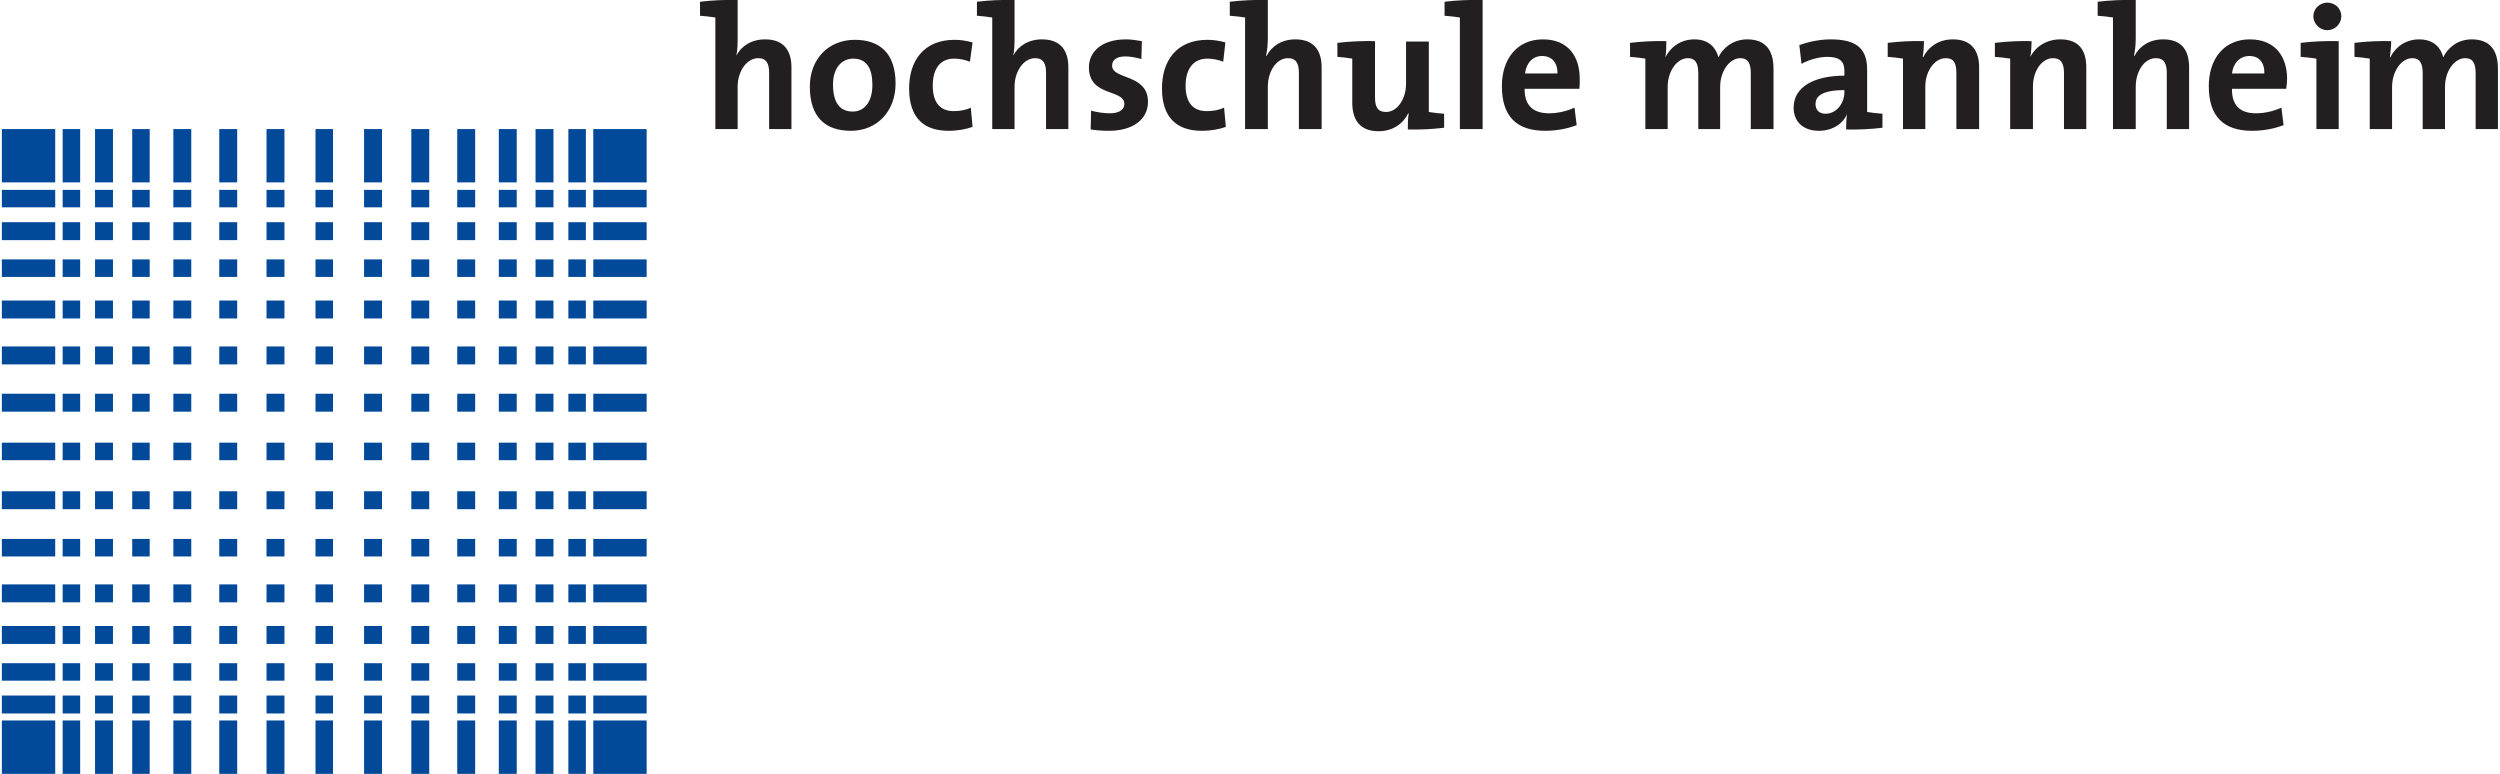 <?xml version="1.0" encoding="UTF-8"?>
<svg xmlns:svg="http://www.w3.org/2000/svg" xmlns="http://www.w3.org/2000/svg" width="1024" height="317" viewBox="0 0 178.327 55.287" id="svg3336">
  <defs id="defs3338"></defs>
  <g transform="translate(-241.235,-646.215)" id="layer1">
    <path d="M 0,9.219 L 0,13.031 L 3.812,13.031 L 3.812,9.219 L 0,9.219 z M 4.344,9.219 L 4.344,13.031 L 5.594,13.031 L 5.594,9.219 L 4.344,9.219 z M 6.656,9.219 L 6.656,13.031 L 7.938,13.031 L 7.938,9.219 L 6.656,9.219 z M 9.312,9.219 L 9.312,13.031 L 10.562,13.031 L 10.562,9.219 L 9.312,9.219 z M 12.25,9.219 L 12.25,13.031 L 13.531,13.031 L 13.531,9.219 L 12.25,9.219 z M 15.531,9.219 L 15.531,13.031 L 16.812,13.031 L 16.812,9.219 L 15.531,9.219 z M 18.906,9.219 L 18.906,13.031 L 20.188,13.031 L 20.188,9.219 L 18.906,9.219 z M 22.406,9.219 L 22.406,13.031 L 23.656,13.031 L 23.656,9.219 L 22.406,9.219 z M 25.875,9.219 L 25.875,13.031 L 27.156,13.031 L 27.156,9.219 L 25.875,9.219 z M 29.25,9.219 L 29.25,13.031 L 30.531,13.031 L 30.531,9.219 L 29.25,9.219 z M 32.531,9.219 L 32.531,13.031 L 33.812,13.031 L 33.812,9.219 L 32.531,9.219 z M 35.5,9.219 L 35.5,13.031 L 36.781,13.031 L 36.781,9.219 L 35.5,9.219 z M 38.125,9.219 L 38.125,13.031 L 39.406,13.031 L 39.406,9.219 L 38.125,9.219 z M 40.469,9.219 L 40.469,13.031 L 41.719,13.031 L 41.719,9.219 L 40.469,9.219 z M 42.25,9.219 L 42.25,13.031 L 46.062,13.031 L 46.062,9.219 L 42.25,9.219 z M 0,13.562 L 0,14.812 L 3.812,14.812 L 3.812,13.562 L 0,13.562 z M 4.344,13.562 L 4.344,14.812 L 5.594,14.812 L 5.594,13.562 L 4.344,13.562 z M 6.656,13.562 L 6.656,14.812 L 7.938,14.812 L 7.938,13.562 L 6.656,13.562 z M 9.312,13.562 L 9.312,14.812 L 10.562,14.812 L 10.562,13.562 L 9.312,13.562 z M 12.25,13.562 L 12.25,14.812 L 13.531,14.812 L 13.531,13.562 L 12.25,13.562 z M 15.531,13.562 L 15.531,14.812 L 16.812,14.812 L 16.812,13.562 L 15.531,13.562 z M 18.906,13.562 L 18.906,14.812 L 20.188,14.812 L 20.188,13.562 L 18.906,13.562 z M 22.406,13.562 L 22.406,14.812 L 23.656,14.812 L 23.656,13.562 L 22.406,13.562 z M 25.875,13.562 L 25.875,14.812 L 27.156,14.812 L 27.156,13.562 L 25.875,13.562 z M 29.25,13.562 L 29.25,14.812 L 30.531,14.812 L 30.531,13.562 L 29.25,13.562 z M 32.531,13.562 L 32.531,14.812 L 33.812,14.812 L 33.812,13.562 L 32.531,13.562 z M 35.5,13.562 L 35.5,14.812 L 36.781,14.812 L 36.781,13.562 L 35.5,13.562 z M 38.125,13.562 L 38.125,14.812 L 39.406,14.812 L 39.406,13.562 L 38.125,13.562 z M 40.469,13.562 L 40.469,14.812 L 41.719,14.812 L 41.719,13.562 L 40.469,13.562 z M 42.25,13.562 L 42.25,14.812 L 46.062,14.812 L 46.062,13.562 L 42.25,13.562 z M 0,15.875 L 0,17.156 L 3.812,17.156 L 3.812,15.875 L 0,15.875 z M 4.344,15.875 L 4.344,17.156 L 5.594,17.156 L 5.594,15.875 L 4.344,15.875 z M 6.656,15.875 L 6.656,17.156 L 7.938,17.156 L 7.938,15.875 L 6.656,15.875 z M 9.312,15.875 L 9.312,17.156 L 10.562,17.156 L 10.562,15.875 L 9.312,15.875 z M 12.25,15.875 L 12.25,17.156 L 13.531,17.156 L 13.531,15.875 L 12.25,15.875 z M 15.531,15.875 L 15.531,17.156 L 16.812,17.156 L 16.812,15.875 L 15.531,15.875 z M 18.906,15.875 L 18.906,17.156 L 20.188,17.156 L 20.188,15.875 L 18.906,15.875 z M 22.406,15.875 L 22.406,17.156 L 23.656,17.156 L 23.656,15.875 L 22.406,15.875 z M 25.875,15.875 L 25.875,17.156 L 27.156,17.156 L 27.156,15.875 L 25.875,15.875 z M 29.25,15.875 L 29.25,17.156 L 30.531,17.156 L 30.531,15.875 L 29.25,15.875 z M 32.531,15.875 L 32.531,17.156 L 33.812,17.156 L 33.812,15.875 L 32.531,15.875 z M 35.5,15.875 L 35.5,17.156 L 36.781,17.156 L 36.781,15.875 L 35.5,15.875 z M 38.125,15.875 L 38.125,17.156 L 39.406,17.156 L 39.406,15.875 L 38.125,15.875 z M 40.469,15.875 L 40.469,17.156 L 41.719,17.156 L 41.719,15.875 L 40.469,15.875 z M 42.25,15.875 L 42.25,17.156 L 46.062,17.156 L 46.062,15.875 L 42.25,15.875 z M 0,18.531 L 0,19.781 L 3.812,19.781 L 3.812,18.531 L 0,18.531 z M 4.344,18.531 L 4.344,19.781 L 5.594,19.781 L 5.594,18.531 L 4.344,18.531 z M 6.656,18.531 L 6.656,19.781 L 7.938,19.781 L 7.938,18.531 L 6.656,18.531 z M 9.312,18.531 L 9.312,19.781 L 10.562,19.781 L 10.562,18.531 L 9.312,18.531 z M 12.25,18.531 L 12.25,19.781 L 13.531,19.781 L 13.531,18.531 L 12.25,18.531 z M 15.531,18.531 L 15.531,19.781 L 16.812,19.781 L 16.812,18.531 L 15.531,18.531 z M 18.906,18.531 L 18.906,19.781 L 20.188,19.781 L 20.188,18.531 L 18.906,18.531 z M 22.406,18.531 L 22.406,19.781 L 23.656,19.781 L 23.656,18.531 L 22.406,18.531 z M 25.875,18.531 L 25.875,19.781 L 27.156,19.781 L 27.156,18.531 L 25.875,18.531 z M 29.25,18.531 L 29.25,19.781 L 30.531,19.781 L 30.531,18.531 L 29.25,18.531 z M 32.531,18.531 L 32.531,19.781 L 33.812,19.781 L 33.812,18.531 L 32.531,18.531 z M 35.5,18.531 L 35.5,19.781 L 36.781,19.781 L 36.781,18.531 L 35.5,18.531 z M 38.125,18.531 L 38.125,19.781 L 39.406,19.781 L 39.406,18.531 L 38.125,18.531 z M 40.469,18.531 L 40.469,19.781 L 41.719,19.781 L 41.719,18.531 L 40.469,18.531 z M 42.25,18.531 L 42.25,19.781 L 46.062,19.781 L 46.062,18.531 L 42.25,18.531 z M 0,21.469 L 0,22.75 L 3.812,22.75 L 3.812,21.469 L 0,21.469 z M 4.344,21.469 L 4.344,22.75 L 5.594,22.75 L 5.594,21.469 L 4.344,21.469 z M 6.656,21.469 L 6.656,22.75 L 7.938,22.75 L 7.938,21.469 L 6.656,21.469 z M 9.312,21.469 L 9.312,22.75 L 10.562,22.75 L 10.562,21.469 L 9.312,21.469 z M 12.25,21.469 L 12.25,22.75 L 13.531,22.75 L 13.531,21.469 L 12.25,21.469 z M 15.531,21.469 L 15.531,22.75 L 16.812,22.75 L 16.812,21.469 L 15.531,21.469 z M 18.906,21.469 L 18.906,22.75 L 20.188,22.75 L 20.188,21.469 L 18.906,21.469 z M 22.406,21.469 L 22.406,22.75 L 23.656,22.75 L 23.656,21.469 L 22.406,21.469 z M 25.875,21.469 L 25.875,22.75 L 27.156,22.75 L 27.156,21.469 L 25.875,21.469 z M 29.25,21.469 L 29.25,22.75 L 30.531,22.75 L 30.531,21.469 L 29.25,21.469 z M 32.531,21.469 L 32.531,22.75 L 33.812,22.75 L 33.812,21.469 L 32.531,21.469 z M 35.5,21.469 L 35.5,22.75 L 36.781,22.75 L 36.781,21.469 L 35.5,21.469 z M 38.125,21.469 L 38.125,22.75 L 39.406,22.75 L 39.406,21.469 L 38.125,21.469 z M 40.469,21.469 L 40.469,22.75 L 41.719,22.75 L 41.719,21.469 L 40.469,21.469 z M 42.25,21.469 L 42.25,22.75 L 46.062,22.75 L 46.062,21.469 L 42.25,21.469 z M 0,24.75 L 0,26.031 L 3.812,26.031 L 3.812,24.75 L 0,24.75 z M 4.344,24.75 L 4.344,26.031 L 5.594,26.031 L 5.594,24.75 L 4.344,24.75 z M 6.656,24.75 L 6.656,26.031 L 7.938,26.031 L 7.938,24.75 L 6.656,24.75 z M 9.312,24.75 L 9.312,26.031 L 10.562,26.031 L 10.562,24.75 L 9.312,24.75 z M 12.25,24.75 L 12.25,26.031 L 13.531,26.031 L 13.531,24.75 L 12.25,24.75 z M 15.531,24.75 L 15.531,26.031 L 16.812,26.031 L 16.812,24.75 L 15.531,24.75 z M 18.906,24.75 L 18.906,26.031 L 20.188,26.031 L 20.188,24.75 L 18.906,24.75 z M 22.406,24.75 L 22.406,26.031 L 23.656,26.031 L 23.656,24.75 L 22.406,24.75 z M 25.875,24.75 L 25.875,26.031 L 27.156,26.031 L 27.156,24.75 L 25.875,24.75 z M 29.25,24.75 L 29.25,26.031 L 30.531,26.031 L 30.531,24.75 L 29.25,24.75 z M 32.531,24.75 L 32.531,26.031 L 33.812,26.031 L 33.812,24.75 L 32.531,24.75 z M 35.5,24.75 L 35.5,26.031 L 36.781,26.031 L 36.781,24.75 L 35.5,24.75 z M 38.125,24.75 L 38.125,26.031 L 39.406,26.031 L 39.406,24.75 L 38.125,24.75 z M 40.469,24.75 L 40.469,26.031 L 41.719,26.031 L 41.719,24.75 L 40.469,24.75 z M 42.25,24.75 L 42.25,26.031 L 46.062,26.031 L 46.062,24.75 L 42.25,24.75 z M 0,28.125 L 0,29.406 L 3.812,29.406 L 3.812,28.125 L 0,28.125 z M 4.344,28.125 L 4.344,29.406 L 5.594,29.406 L 5.594,28.125 L 4.344,28.125 z M 6.656,28.125 L 6.656,29.406 L 7.938,29.406 L 7.938,28.125 L 6.656,28.125 z M 9.312,28.125 L 9.312,29.406 L 10.562,29.406 L 10.562,28.125 L 9.312,28.125 z M 12.25,28.125 L 12.25,29.406 L 13.531,29.406 L 13.531,28.125 L 12.25,28.125 z M 15.531,28.125 L 15.531,29.406 L 16.812,29.406 L 16.812,28.125 L 15.531,28.125 z M 18.906,28.125 L 18.906,29.406 L 20.188,29.406 L 20.188,28.125 L 18.906,28.125 z M 22.406,28.125 L 22.406,29.406 L 23.656,29.406 L 23.656,28.125 L 22.406,28.125 z M 25.875,28.125 L 25.875,29.406 L 27.156,29.406 L 27.156,28.125 L 25.875,28.125 z M 29.25,28.125 L 29.25,29.406 L 30.531,29.406 L 30.531,28.125 L 29.25,28.125 z M 32.531,28.125 L 32.531,29.406 L 33.812,29.406 L 33.812,28.125 L 32.531,28.125 z M 35.5,28.125 L 35.5,29.406 L 36.781,29.406 L 36.781,28.125 L 35.5,28.125 z M 38.125,28.125 L 38.125,29.406 L 39.406,29.406 L 39.406,28.125 L 38.125,28.125 z M 40.469,28.125 L 40.469,29.406 L 41.719,29.406 L 41.719,28.125 L 40.469,28.125 z M 42.25,28.125 L 42.25,29.406 L 46.062,29.406 L 46.062,28.125 L 42.25,28.125 z M 0,31.625 L 0,32.875 L 3.812,32.875 L 3.812,31.625 L 0,31.625 z M 4.344,31.625 L 4.344,32.875 L 5.594,32.875 L 5.594,31.625 L 4.344,31.625 z M 6.656,31.625 L 6.656,32.875 L 7.938,32.875 L 7.938,31.625 L 6.656,31.625 z M 9.312,31.625 L 9.312,32.875 L 10.562,32.875 L 10.562,31.625 L 9.312,31.625 z M 12.25,31.625 L 12.25,32.875 L 13.531,32.875 L 13.531,31.625 L 12.25,31.625 z M 15.531,31.625 L 15.531,32.875 L 16.812,32.875 L 16.812,31.625 L 15.531,31.625 z M 18.906,31.625 L 18.906,32.875 L 20.188,32.875 L 20.188,31.625 L 18.906,31.625 z M 22.406,31.625 L 22.406,32.875 L 23.656,32.875 L 23.656,31.625 L 22.406,31.625 z M 25.875,31.625 L 25.875,32.875 L 27.156,32.875 L 27.156,31.625 L 25.875,31.625 z M 29.25,31.625 L 29.25,32.875 L 30.531,32.875 L 30.531,31.625 L 29.25,31.625 z M 32.531,31.625 L 32.531,32.875 L 33.812,32.875 L 33.812,31.625 L 32.531,31.625 z M 35.5,31.625 L 35.5,32.875 L 36.781,32.875 L 36.781,31.625 L 35.5,31.625 z M 38.125,31.625 L 38.125,32.875 L 39.406,32.875 L 39.406,31.625 L 38.125,31.625 z M 40.469,31.625 L 40.469,32.875 L 41.719,32.875 L 41.719,31.625 L 40.469,31.625 z M 42.25,31.625 L 42.25,32.875 L 46.062,32.875 L 46.062,31.625 L 42.25,31.625 z M 0,35.094 L 0,36.375 L 3.812,36.375 L 3.812,35.094 L 0,35.094 z M 4.344,35.094 L 4.344,36.375 L 5.594,36.375 L 5.594,35.094 L 4.344,35.094 z M 6.656,35.094 L 6.656,36.375 L 7.938,36.375 L 7.938,35.094 L 6.656,35.094 z M 9.312,35.094 L 9.312,36.375 L 10.562,36.375 L 10.562,35.094 L 9.312,35.094 z M 12.25,35.094 L 12.25,36.375 L 13.531,36.375 L 13.531,35.094 L 12.25,35.094 z M 15.531,35.094 L 15.531,36.375 L 16.812,36.375 L 16.812,35.094 L 15.531,35.094 z M 18.906,35.094 L 18.906,36.375 L 20.188,36.375 L 20.188,35.094 L 18.906,35.094 z M 22.406,35.094 L 22.406,36.375 L 23.656,36.375 L 23.656,35.094 L 22.406,35.094 z M 25.875,35.094 L 25.875,36.375 L 27.156,36.375 L 27.156,35.094 L 25.875,35.094 z M 29.25,35.094 L 29.25,36.375 L 30.531,36.375 L 30.531,35.094 L 29.25,35.094 z M 32.531,35.094 L 32.531,36.375 L 33.812,36.375 L 33.812,35.094 L 32.531,35.094 z M 35.5,35.094 L 35.5,36.375 L 36.781,36.375 L 36.781,35.094 L 35.5,35.094 z M 38.125,35.094 L 38.125,36.375 L 39.406,36.375 L 39.406,35.094 L 38.125,35.094 z M 40.469,35.094 L 40.469,36.375 L 41.719,36.375 L 41.719,35.094 L 40.469,35.094 z M 42.25,35.094 L 42.25,36.375 L 46.062,36.375 L 46.062,35.094 L 42.25,35.094 z M 0,38.5 L 0,39.75 L 3.812,39.75 L 3.812,38.5 L 0,38.5 z M 4.344,38.5 L 4.344,39.75 L 5.594,39.75 L 5.594,38.5 L 4.344,38.5 z M 6.656,38.5 L 6.656,39.75 L 7.938,39.75 L 7.938,38.5 L 6.656,38.5 z M 9.312,38.5 L 9.312,39.75 L 10.562,39.75 L 10.562,38.5 L 9.312,38.5 z M 12.25,38.5 L 12.25,39.75 L 13.531,39.75 L 13.531,38.5 L 12.25,38.5 z M 15.531,38.5 L 15.531,39.75 L 16.812,39.75 L 16.812,38.5 L 15.531,38.5 z M 18.906,38.5 L 18.906,39.75 L 20.188,39.75 L 20.188,38.5 L 18.906,38.5 z M 22.406,38.5 L 22.406,39.75 L 23.656,39.75 L 23.656,38.5 L 22.406,38.5 z M 25.875,38.5 L 25.875,39.75 L 27.156,39.75 L 27.156,38.5 L 25.875,38.5 z M 29.25,38.5 L 29.25,39.75 L 30.531,39.75 L 30.531,38.5 L 29.25,38.5 z M 32.531,38.5 L 32.531,39.75 L 33.812,39.75 L 33.812,38.5 L 32.531,38.5 z M 35.5,38.5 L 35.5,39.75 L 36.781,39.75 L 36.781,38.5 L 35.5,38.5 z M 38.125,38.5 L 38.125,39.75 L 39.406,39.75 L 39.406,38.5 L 38.125,38.5 z M 40.469,38.5 L 40.469,39.75 L 41.719,39.75 L 41.719,38.5 L 40.469,38.5 z M 42.25,38.5 L 42.25,39.75 L 46.062,39.75 L 46.062,38.5 L 42.25,38.5 z M 0,41.75 L 0,43.031 L 3.812,43.031 L 3.812,41.75 L 0,41.75 z M 4.344,41.75 L 4.344,43.031 L 5.594,43.031 L 5.594,41.75 L 4.344,41.75 z M 6.656,41.75 L 6.656,43.031 L 7.938,43.031 L 7.938,41.75 L 6.656,41.75 z M 9.312,41.75 L 9.312,43.031 L 10.562,43.031 L 10.562,41.75 L 9.312,41.75 z M 12.25,41.75 L 12.25,43.031 L 13.531,43.031 L 13.531,41.75 L 12.25,41.75 z M 15.531,41.75 L 15.531,43.031 L 16.812,43.031 L 16.812,41.75 L 15.531,41.75 z M 18.906,41.75 L 18.906,43.031 L 20.188,43.031 L 20.188,41.75 L 18.906,41.75 z M 22.406,41.75 L 22.406,43.031 L 23.656,43.031 L 23.656,41.75 L 22.406,41.75 z M 25.875,41.75 L 25.875,43.031 L 27.156,43.031 L 27.156,41.75 L 25.875,41.75 z M 29.25,41.75 L 29.25,43.031 L 30.531,43.031 L 30.531,41.75 L 29.25,41.75 z M 32.531,41.75 L 32.531,43.031 L 33.812,43.031 L 33.812,41.75 L 32.531,41.75 z M 35.5,41.75 L 35.5,43.031 L 36.781,43.031 L 36.781,41.75 L 35.5,41.75 z M 38.125,41.75 L 38.125,43.031 L 39.406,43.031 L 39.406,41.75 L 38.125,41.75 z M 40.469,41.75 L 40.469,43.031 L 41.719,43.031 L 41.719,41.75 L 40.469,41.75 z M 42.25,41.75 L 42.25,43.031 L 46.062,43.031 L 46.062,41.75 L 42.25,41.75 z M 0,44.719 L 0,46 L 3.812,46 L 3.812,44.719 L 0,44.719 z M 4.344,44.719 L 4.344,46 L 5.594,46 L 5.594,44.719 L 4.344,44.719 z M 6.656,44.719 L 6.656,46 L 7.938,46 L 7.938,44.719 L 6.656,44.719 z M 9.312,44.719 L 9.312,46 L 10.562,46 L 10.562,44.719 L 9.312,44.719 z M 12.25,44.719 L 12.25,46 L 13.531,46 L 13.531,44.719 L 12.25,44.719 z M 15.531,44.719 L 15.531,46 L 16.812,46 L 16.812,44.719 L 15.531,44.719 z M 18.906,44.719 L 18.906,46 L 20.188,46 L 20.188,44.719 L 18.906,44.719 z M 22.406,44.719 L 22.406,46 L 23.656,46 L 23.656,44.719 L 22.406,44.719 z M 25.875,44.719 L 25.875,46 L 27.156,46 L 27.156,44.719 L 25.875,44.719 z M 29.25,44.719 L 29.25,46 L 30.531,46 L 30.531,44.719 L 29.25,44.719 z M 32.531,44.719 L 32.531,46 L 33.812,46 L 33.812,44.719 L 32.531,44.719 z M 35.5,44.719 L 35.5,46 L 36.781,46 L 36.781,44.719 L 35.5,44.719 z M 38.125,44.719 L 38.125,46 L 39.406,46 L 39.406,44.719 L 38.125,44.719 z M 40.469,44.719 L 40.469,46 L 41.719,46 L 41.719,44.719 L 40.469,44.719 z M 42.25,44.719 L 42.25,46 L 46.062,46 L 46.062,44.719 L 42.25,44.719 z M 0,47.375 L 0,48.625 L 3.812,48.625 L 3.812,47.375 L 0,47.375 z M 4.344,47.375 L 4.344,48.625 L 5.594,48.625 L 5.594,47.375 L 4.344,47.375 z M 6.656,47.375 L 6.656,48.625 L 7.938,48.625 L 7.938,47.375 L 6.656,47.375 z M 9.312,47.375 L 9.312,48.625 L 10.562,48.625 L 10.562,47.375 L 9.312,47.375 z M 12.25,47.375 L 12.25,48.625 L 13.531,48.625 L 13.531,47.375 L 12.25,47.375 z M 15.531,47.375 L 15.531,48.625 L 16.812,48.625 L 16.812,47.375 L 15.531,47.375 z M 18.906,47.375 L 18.906,48.625 L 20.188,48.625 L 20.188,47.375 L 18.906,47.375 z M 22.406,47.375 L 22.406,48.625 L 23.656,48.625 L 23.656,47.375 L 22.406,47.375 z M 25.875,47.375 L 25.875,48.625 L 27.156,48.625 L 27.156,47.375 L 25.875,47.375 z M 29.25,47.375 L 29.25,48.625 L 30.531,48.625 L 30.531,47.375 L 29.25,47.375 z M 32.531,47.375 L 32.531,48.625 L 33.812,48.625 L 33.812,47.375 L 32.531,47.375 z M 35.5,47.375 L 35.5,48.625 L 36.781,48.625 L 36.781,47.375 L 35.5,47.375 z M 38.125,47.375 L 38.125,48.625 L 39.406,48.625 L 39.406,47.375 L 38.125,47.375 z M 40.469,47.375 L 40.469,48.625 L 41.719,48.625 L 41.719,47.375 L 40.469,47.375 z M 42.25,47.375 L 42.25,48.625 L 46.062,48.625 L 46.062,47.375 L 42.25,47.375 z M 0,49.688 L 0,50.969 L 3.812,50.969 L 3.812,49.688 L 0,49.688 z M 4.344,49.688 L 4.344,50.969 L 5.594,50.969 L 5.594,49.688 L 4.344,49.688 z M 6.656,49.688 L 6.656,50.969 L 7.938,50.969 L 7.938,49.688 L 6.656,49.688 z M 9.312,49.688 L 9.312,50.969 L 10.562,50.969 L 10.562,49.688 L 9.312,49.688 z M 12.25,49.688 L 12.25,50.969 L 13.531,50.969 L 13.531,49.688 L 12.25,49.688 z M 15.531,49.688 L 15.531,50.969 L 16.812,50.969 L 16.812,49.688 L 15.531,49.688 z M 18.906,49.688 L 18.906,50.969 L 20.188,50.969 L 20.188,49.688 L 18.906,49.688 z M 22.406,49.688 L 22.406,50.969 L 23.656,50.969 L 23.656,49.688 L 22.406,49.688 z M 25.875,49.688 L 25.875,50.969 L 27.156,50.969 L 27.156,49.688 L 25.875,49.688 z M 29.25,49.688 L 29.25,50.969 L 30.531,50.969 L 30.531,49.688 L 29.25,49.688 z M 32.531,49.688 L 32.531,50.969 L 33.812,50.969 L 33.812,49.688 L 32.531,49.688 z M 35.5,49.688 L 35.5,50.969 L 36.781,50.969 L 36.781,49.688 L 35.5,49.688 z M 38.125,49.688 L 38.125,50.969 L 39.406,50.969 L 39.406,49.688 L 38.125,49.688 z M 40.469,49.688 L 40.469,50.969 L 41.719,50.969 L 41.719,49.688 L 40.469,49.688 z M 42.25,49.688 L 42.25,50.969 L 46.062,50.969 L 46.062,49.688 L 42.25,49.688 z M 0,51.469 L 0,55.281 L 3.812,55.281 L 3.812,51.469 L 0,51.469 z M 4.344,51.469 L 4.344,55.281 L 5.594,55.281 L 5.594,51.469 L 4.344,51.469 z M 6.656,51.469 L 6.656,55.281 L 7.938,55.281 L 7.938,51.469 L 6.656,51.469 z M 9.312,51.469 L 9.312,55.281 L 10.562,55.281 L 10.562,51.469 L 9.312,51.469 z M 12.25,51.469 L 12.25,55.281 L 13.531,55.281 L 13.531,51.469 L 12.25,51.469 z M 15.531,51.469 L 15.531,55.281 L 16.812,55.281 L 16.812,51.469 L 15.531,51.469 z M 18.906,51.469 L 18.906,55.281 L 20.188,55.281 L 20.188,51.469 L 18.906,51.469 z M 22.406,51.469 L 22.406,55.281 L 23.656,55.281 L 23.656,51.469 L 22.406,51.469 z M 25.875,51.469 L 25.875,55.281 L 27.156,55.281 L 27.156,51.469 L 25.875,51.469 z M 29.25,51.469 L 29.25,55.281 L 30.531,55.281 L 30.531,51.469 L 29.25,51.469 z M 32.531,51.469 L 32.531,55.281 L 33.812,55.281 L 33.812,51.469 L 32.531,51.469 z M 35.5,51.469 L 35.5,55.281 L 36.781,55.281 L 36.781,51.469 L 35.5,51.469 z M 38.125,51.469 L 38.125,55.281 L 39.406,55.281 L 39.406,51.469 L 38.125,51.469 z M 40.469,51.469 L 40.469,55.281 L 41.719,55.281 L 41.719,51.469 L 40.469,51.469 z M 42.25,51.469 L 42.25,55.281 L 46.062,55.281 L 46.062,51.469 L 42.25,51.469 z " transform="translate(241.235,646.215)" style="fill:#03499a;fill-opacity:1;fill-rule:nonzero;stroke:none" id="path2795"></path>
    <path d="M 52.562,0 C 51.63,-0.025 50.681,0.024 49.875,0.125 L 49.875,1.125 C 50.24,1.15 50.666,1.2 50.969,1.25 L 50.969,9.219 L 52.562,9.219 L 52.562,6.188 C 52.562,5.09 53.211,4.156 54.031,4.156 C 54.636,4.156 54.812,4.564 54.812,5.219 L 54.812,9.219 L 56.406,9.219 L 56.406,4.812 C 56.406,3.716 55.943,2.813 54.531,2.812 C 53.558,2.812 52.839,3.275 52.469,3.969 C 52.557,3.603 52.563,3.096 52.562,2.719 L 52.562,0 z M 72.344,0 C 71.411,-0.025 70.463,0.024 69.656,0.125 L 69.656,1.125 C 70.021,1.15 70.447,1.2 70.75,1.25 L 70.75,9.219 L 72.344,9.219 L 72.344,6.188 C 72.344,5.09 72.994,4.156 73.812,4.156 C 74.418,4.156 74.594,4.564 74.594,5.219 L 74.594,9.219 L 76.188,9.219 L 76.188,4.812 C 76.188,3.716 75.724,2.813 74.312,2.812 C 73.339,2.812 72.619,3.275 72.25,3.969 C 72.338,3.603 72.344,3.096 72.344,2.719 L 72.344,0 z M 90.438,0 C 89.505,-0.025 88.526,0.024 87.719,0.125 L 87.719,1.125 C 88.085,1.15 88.51,1.2 88.812,1.25 L 88.812,9.219 L 90.438,9.219 L 90.438,6.188 C 90.438,5.09 91.055,4.156 91.875,4.156 C 92.48,4.156 92.656,4.564 92.656,5.219 L 92.656,9.219 L 94.281,9.219 L 94.281,4.812 C 94.281,3.716 93.819,2.813 92.406,2.812 C 91.422,2.812 90.71,3.294 90.344,4 L 90.312,3.969 C 90.401,3.603 90.437,3.096 90.438,2.719 L 90.438,0 z M 105.781,0 C 104.847,-0.025 103.87,0.024 103.062,0.125 L 103.062,1.125 C 103.429,1.15 103.853,1.2 104.156,1.25 L 104.156,9.219 L 105.781,9.219 L 105.781,0 z M 152.438,0 C 151.504,-0.025 150.526,0.024 149.719,0.125 L 149.719,1.125 C 150.085,1.15 150.509,1.2 150.812,1.25 L 150.812,9.219 L 152.438,9.219 L 152.438,6.188 C 152.438,5.09 153.055,4.156 153.875,4.156 C 154.48,4.156 154.656,4.564 154.656,5.219 L 154.656,9.219 L 156.25,9.219 L 156.25,4.812 C 156.25,3.716 155.819,2.813 154.406,2.812 C 153.423,2.812 152.709,3.294 152.344,4 L 152.312,3.969 C 152.401,3.603 152.438,3.096 152.438,2.719 L 152.438,0 z M 166.125,0.188 C 165.583,0.188 165.125,0.627 165.125,1.156 C 165.125,1.699 165.583,2.156 166.125,2.156 C 166.679,2.156 167.125,1.699 167.125,1.156 C 167.125,0.615 166.679,0.187 166.125,0.188 z M 80.312,2.812 C 78.547,2.812 77.656,3.716 77.656,4.812 C 77.656,6.944 80.188,6.327 80.188,7.438 C 80.188,7.854 79.774,8.094 79.156,8.094 C 78.677,8.094 78.202,8.008 77.812,7.906 L 77.781,9.25 C 78.185,9.312 78.64,9.344 79.094,9.344 C 80.809,9.344 81.875,8.518 81.875,7.281 C 81.875,5.251 79.312,5.709 79.312,4.688 C 79.312,4.298 79.62,4.031 80.25,4.031 C 80.641,4.031 81.054,4.117 81.406,4.219 L 81.438,2.938 C 81.059,2.875 80.678,2.813 80.312,2.812 z M 110.094,2.812 C 108.215,2.812 107.156,4.24 107.156,6.156 C 107.156,8.363 108.259,9.344 110.25,9.344 C 111.032,9.344 111.831,9.201 112.5,8.938 L 112.344,7.688 C 111.801,7.94 111.149,8.094 110.531,8.094 C 109.371,8.094 108.769,7.516 108.781,6.344 L 112.688,6.344 C 112.725,6.079 112.719,5.839 112.719,5.625 C 112.719,4.074 111.922,2.813 110.094,2.812 z M 120.906,2.812 C 119.974,2.812 119.221,3.325 118.844,4.094 C 118.894,3.729 118.906,3.24 118.906,2.938 C 118.075,2.913 117.106,2.963 116.312,3.062 L 116.312,4.062 C 116.677,4.088 117.104,4.138 117.406,4.188 L 117.406,9.219 L 119,9.219 L 119,6.219 C 119,5.046 119.694,4.156 120.438,4.156 C 121.055,4.156 121.188,4.633 121.188,5.25 L 121.188,9.219 L 122.75,9.219 L 122.75,6.219 C 122.75,4.995 123.481,4.156 124.188,4.156 C 124.78,4.156 124.938,4.582 124.938,5.25 L 124.938,9.219 L 126.562,9.219 L 126.562,4.906 C 126.562,3.481 125.897,2.813 124.688,2.812 C 123.629,2.812 122.915,3.476 122.625,4.094 C 122.474,3.489 122.016,2.813 120.906,2.812 z M 130.656,2.812 C 129.849,2.812 129.037,2.993 128.406,3.219 L 128.562,4.562 C 129.093,4.259 129.839,4.062 130.406,4.062 C 131.314,4.062 131.625,4.406 131.625,5.062 L 131.625,5.406 C 129.495,5.406 128,6.188 128,7.688 C 128,8.696 128.678,9.344 129.812,9.344 C 130.745,9.344 131.509,8.863 131.812,8.156 C 131.761,8.484 131.75,8.884 131.75,9.25 C 132.57,9.275 133.549,9.225 134.344,9.125 L 134.344,8.125 C 133.979,8.1 133.551,8.05 133.25,8 L 133.25,5 C 133.25,3.626 132.674,2.813 130.656,2.812 z M 139.375,2.812 C 138.354,2.812 137.627,3.35 137.25,4.094 L 137.219,4.062 C 137.281,3.735 137.312,3.24 137.312,2.938 C 136.468,2.913 135.514,2.963 134.719,3.062 L 134.719,4.062 C 135.085,4.088 135.51,4.138 135.812,4.188 L 135.812,9.219 L 137.406,9.219 L 137.406,6.188 C 137.406,5.09 138.055,4.156 138.875,4.156 C 139.468,4.156 139.625,4.564 139.625,5.219 L 139.625,9.219 L 141.25,9.219 L 141.25,4.812 C 141.25,3.716 140.788,2.813 139.375,2.812 z M 147.062,2.812 C 146.052,2.812 145.288,3.331 144.906,4.062 C 144.97,3.735 145,3.24 145,2.938 C 144.155,2.913 143.169,2.963 142.375,3.062 L 142.375,4.062 C 142.74,4.088 143.166,4.138 143.469,4.188 L 143.469,9.219 L 145.094,9.219 L 145.094,6.188 C 145.094,5.09 145.713,4.156 146.531,4.156 C 147.124,4.156 147.312,4.564 147.312,5.219 L 147.312,9.219 L 148.906,9.219 L 148.906,4.812 C 148.906,3.716 148.474,2.813 147.062,2.812 z M 160.594,2.812 C 158.716,2.812 157.656,4.24 157.656,6.156 C 157.656,8.363 158.757,9.344 160.75,9.344 C 161.531,9.344 162.331,9.201 163,8.938 L 162.844,7.688 C 162.301,7.94 161.65,8.094 161.031,8.094 C 159.871,8.094 159.299,7.516 159.312,6.344 L 163.188,6.344 C 163.224,6.079 163.25,5.839 163.25,5.625 C 163.25,4.074 162.422,2.813 160.594,2.812 z M 172.688,2.812 C 171.755,2.812 171.004,3.325 170.625,4.094 L 170.594,4.094 C 170.645,3.729 170.688,3.24 170.688,2.938 C 169.856,2.913 168.856,2.963 168.062,3.062 L 168.062,4.062 C 168.429,4.088 168.852,4.138 169.156,4.188 L 169.156,9.219 L 170.75,9.219 L 170.75,6.219 C 170.75,5.046 171.445,4.156 172.188,4.156 C 172.806,4.156 172.937,4.633 172.938,5.25 L 172.938,9.219 L 174.531,9.219 L 174.531,6.219 C 174.531,4.995 175.262,4.156 175.969,4.156 C 176.561,4.156 176.719,4.582 176.719,5.25 L 176.719,9.219 L 178.312,9.219 L 178.312,4.906 C 178.312,3.481 177.649,2.813 176.438,2.812 C 175.379,2.812 174.697,3.476 174.406,4.094 C 174.255,3.489 173.797,2.813 172.688,2.812 z M 60.938,2.844 C 59.034,2.844 57.719,4.232 57.719,6.188 C 57.719,8.419 58.879,9.344 60.656,9.344 C 62.535,9.344 63.844,7.936 63.844,5.969 C 63.844,3.812 62.715,2.844 60.938,2.844 z M 68.062,2.844 C 65.844,2.844 64.812,4.359 64.812,6.312 C 64.812,8.444 65.885,9.344 67.625,9.344 C 68.294,9.344 68.915,9.226 69.344,9.062 L 69.219,7.688 C 68.879,7.864 68.427,7.938 68,7.938 C 66.927,7.938 66.5,7.197 66.5,6.125 C 66.5,4.94 67.01,4.188 68.031,4.188 C 68.435,4.188 68.815,4.28 69.156,4.406 L 69.344,3.031 C 68.94,2.917 68.491,2.844 68.062,2.844 z M 86.125,2.844 C 83.906,2.844 82.875,4.359 82.875,6.312 C 82.875,8.444 83.979,9.344 85.719,9.344 C 86.386,9.344 87.009,9.226 87.438,9.062 L 87.312,7.688 C 86.972,7.864 86.491,7.938 86.062,7.938 C 84.991,7.938 84.563,7.197 84.562,6.125 C 84.562,4.94 85.104,4.188 86.125,4.188 C 86.529,4.188 86.91,4.28 87.25,4.406 L 87.406,3.031 C 87.002,2.917 86.554,2.844 86.125,2.844 z M 98.094,2.938 C 97.224,2.913 96.237,2.963 95.406,3.062 L 95.406,4.062 C 95.771,4.088 96.166,4.138 96.469,4.188 L 96.469,7.344 C 96.469,8.44 96.919,9.375 98.344,9.375 C 99.365,9.375 100.103,8.837 100.469,8.094 L 100.5,8.125 C 100.436,8.477 100.438,8.96 100.438,9.25 C 101.27,9.275 102.236,9.225 103.031,9.125 L 103.031,8.125 C 102.665,8.1 102.24,8.05 101.938,8 L 101.938,2.969 L 100.312,2.969 L 100.312,5.969 C 100.312,7.066 99.695,8 98.875,8 C 98.282,8 98.094,7.624 98.094,6.969 L 98.094,2.938 z M 166.938,2.938 C 166.005,2.913 165.012,2.963 164.219,3.062 L 164.219,4.062 C 164.584,4.088 165.041,4.138 165.344,4.188 L 165.344,9.219 L 166.938,9.219 L 166.938,2.938 z M 110.031,4 C 110.713,4 111.15,4.469 111.125,5.25 L 108.812,5.25 C 108.901,4.494 109.362,4 110.031,4 z M 160.562,4 C 161.244,4 161.65,4.469 161.625,5.25 L 159.312,5.25 C 159.4,4.494 159.894,4 160.562,4 z M 60.812,4.188 C 61.759,4.188 62.187,4.851 62.188,6.062 C 62.188,7.335 61.576,7.969 60.781,7.969 C 59.849,7.969 59.375,7.316 59.375,6.031 C 59.375,4.745 60.094,4.188 60.812,4.188 z M 131.625,6.438 L 131.625,6.594 C 131.625,7.351 131.076,8.125 130.281,8.125 C 129.815,8.125 129.562,7.841 129.562,7.438 C 129.562,6.934 129.924,6.438 131.625,6.438 z " transform="translate(241.235,646.215)" style="fill:#231f20;fill-opacity:1;fill-rule:nonzero;stroke:none" id="path3245"></path>
  </g>
</svg>
